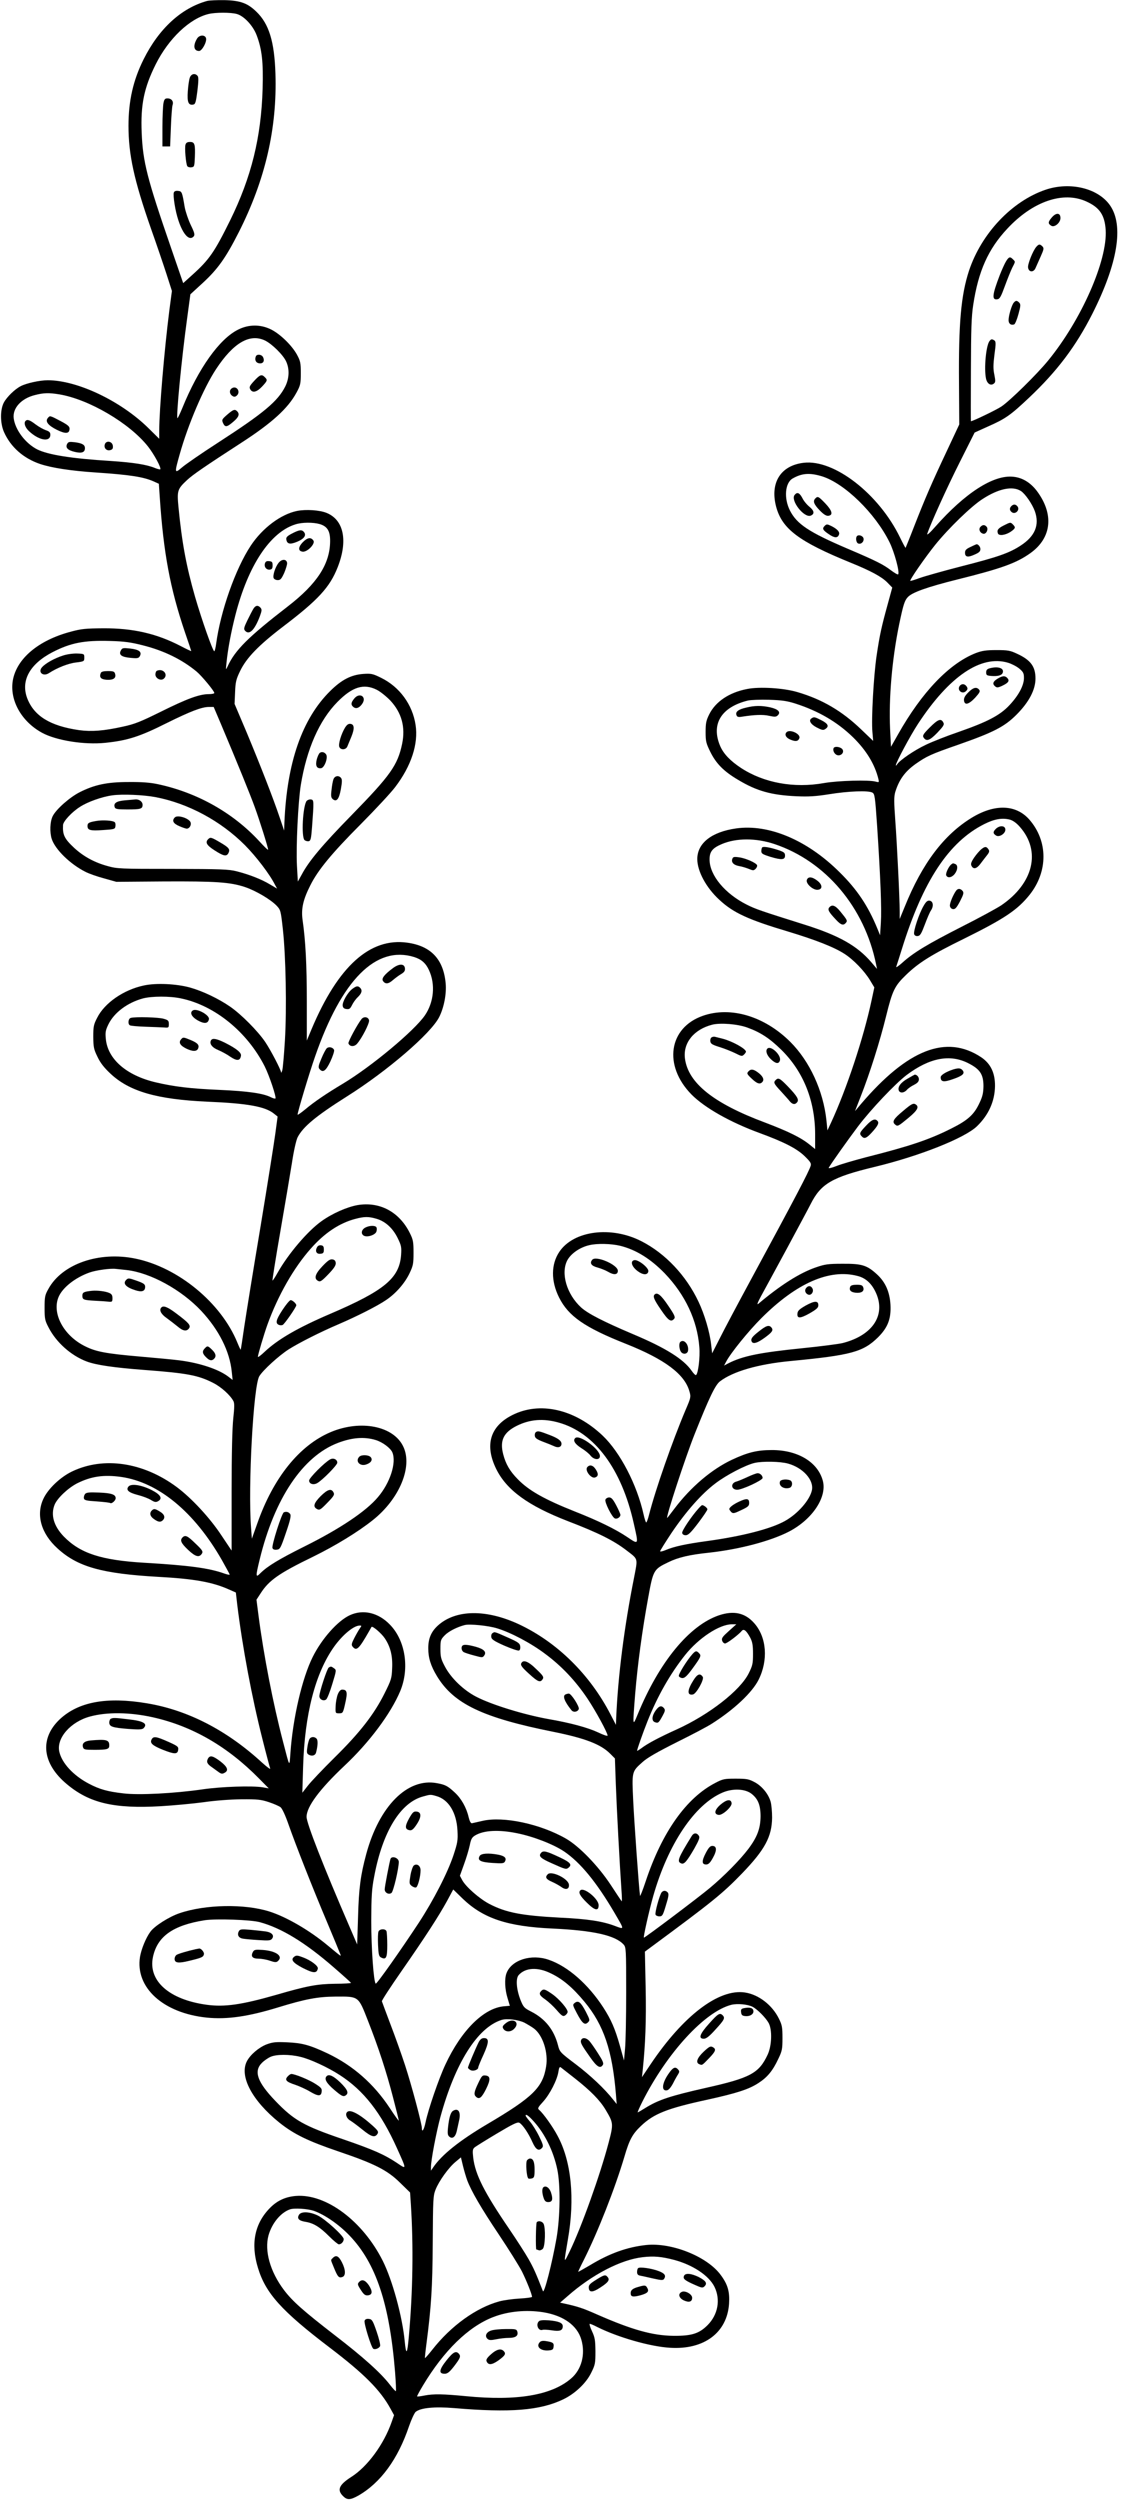 <?xml version="1.0" encoding="UTF-8"?><svg xmlns="http://www.w3.org/2000/svg" xmlns:xlink="http://www.w3.org/1999/xlink" height="1951.5" preserveAspectRatio="xMidYMid meet" version="1.0" viewBox="60.7 23.2 877.4 1951.5" width="877.4" zoomAndPan="magnify"><g id="change1_1"><path d="M2225 19761 c-201 -55 -377 -215 -497 -456 -81 -162 -118 -323 -118 -519 0 -225 43 -423 175 -801 43 -121 97 -280 121 -354 l43 -134 -20 -151 c-39 -307 -79 -776 -79 -937 l0 -66 -82 81 c-215 213 -556 376 -788 376 -63 0 -167 -23 -211 -46 -47 -24 -108 -84 -132 -128 -30 -57 -29 -162 1 -230 53 -119 153 -206 283 -250 91 -30 238 -53 434 -66 266 -18 370 -34 450 -69 l42 -19 7 -103 c29 -436 81 -715 197 -1057 27 -78 49 -144 49 -146 0 -2 -38 16 -84 40 -185 96 -369 139 -601 138 -139 -1 -173 -4 -257 -27 -252 -67 -421 -210 -451 -380 -26 -154 67 -321 229 -409 111 -60 329 -95 493 -78 174 18 268 48 481 155 184 91 272 125 328 125 l37 0 54 -127 c136 -322 231 -557 266 -653 39 -107 105 -317 105 -334 0 -6 -32 25 -70 67 -205 222 -485 379 -790 444 -60 13 -127 18 -230 17 -167 0 -265 -21 -380 -79 -79 -40 -183 -132 -211 -186 -22 -43 -25 -127 -8 -180 28 -83 144 -196 263 -256 27 -14 92 -37 145 -51 l96 -27 370 3 c404 2 518 -5 635 -44 85 -29 199 -96 247 -146 30 -32 32 -38 48 -183 23 -210 31 -617 16 -868 -7 -114 -16 -219 -21 -235 -5 -15 -9 -21 -9 -14 -2 22 -79 170 -123 236 -58 86 -188 217 -275 277 -90 62 -213 121 -313 149 -105 29 -264 37 -360 16 -157 -33 -307 -136 -365 -253 -27 -52 -30 -68 -30 -148 1 -81 4 -97 33 -156 22 -47 52 -85 100 -130 148 -140 363 -202 757 -220 315 -13 452 -38 520 -93 l29 -23 -18 -134 c-10 -74 -62 -402 -116 -729 -55 -327 -111 -676 -126 -775 -14 -99 -27 -181 -28 -182 -1 -2 -13 23 -26 55 -126 310 -461 587 -795 656 -284 59 -573 -41 -680 -236 -27 -48 -30 -61 -30 -148 0 -87 3 -100 32 -155 60 -116 175 -218 297 -264 75 -28 214 -48 451 -66 331 -25 418 -41 534 -100 63 -31 135 -96 160 -143 9 -17 8 -49 -1 -134 -8 -75 -13 -269 -13 -573 l0 -460 -79 118 c-90 137 -233 291 -348 377 -262 195 -571 241 -818 123 -92 -44 -189 -136 -225 -215 -58 -125 -17 -270 111 -386 157 -144 346 -197 789 -222 277 -15 420 -41 546 -97 l57 -25 11 -96 c40 -327 114 -723 196 -1046 29 -116 57 -220 61 -231 4 -11 -23 9 -62 44 -276 254 -581 411 -899 464 -315 53 -536 12 -682 -125 -159 -151 -137 -346 57 -507 176 -147 368 -192 732 -171 101 6 251 20 333 31 89 13 209 22 295 23 127 1 154 -2 215 -22 39 -13 80 -31 92 -40 13 -11 37 -62 63 -137 56 -159 185 -488 300 -760 51 -121 96 -231 101 -244 11 -28 18 -32 -96 62 -140 117 -322 223 -455 265 -192 61 -499 56 -701 -13 -81 -27 -198 -101 -229 -146 -35 -48 -70 -135 -80 -194 -39 -240 180 -440 521 -475 158 -16 324 8 558 80 212 65 308 83 446 84 184 1 178 6 254 -188 84 -214 144 -398 196 -599 25 -95 45 -176 45 -181 0 -5 -32 39 -71 99 -125 189 -287 331 -484 425 -140 66 -199 82 -315 87 -90 4 -113 2 -162 -16 -61 -24 -127 -80 -154 -132 -60 -117 41 -307 253 -478 115 -92 225 -145 463 -226 280 -95 381 -146 479 -243 l79 -77 6 -90 c21 -325 16 -682 -16 -1038 -12 -137 -21 -146 -32 -32 -18 191 -96 476 -171 626 -156 311 -443 526 -679 507 -81 -7 -144 -36 -199 -91 -122 -122 -155 -281 -96 -472 60 -197 184 -335 560 -621 268 -204 395 -331 475 -478 l27 -49 -18 -51 c-61 -176 -189 -351 -317 -432 -95 -61 -112 -101 -63 -149 32 -32 56 -31 119 4 174 100 309 284 396 542 18 52 41 101 51 111 37 32 147 43 302 30 436 -37 668 -19 850 68 92 44 180 127 219 208 31 62 33 74 33 167 -1 87 -4 108 -27 157 -15 32 -22 58 -17 58 5 0 32 -11 58 -25 160 -80 412 -153 568 -162 266 -17 446 118 461 344 6 94 -10 150 -65 224 -105 144 -383 255 -582 234 -148 -16 -286 -65 -439 -158 -51 -30 -92 -53 -92 -51 0 2 20 45 45 94 109 217 242 555 316 804 39 134 63 177 129 240 101 96 203 137 522 206 226 50 320 80 395 129 70 45 112 96 155 188 30 62 33 77 33 163 0 84 -3 102 -28 152 -52 106 -158 188 -265 204 -204 31 -482 -181 -737 -561 l-67 -100 6 55 c21 203 28 382 23 640 l-6 285 42 31 c489 361 563 421 717 580 177 184 232 285 234 434 0 47 -5 104 -12 127 -18 61 -70 123 -127 152 -43 23 -62 26 -145 26 -88 0 -100 -2 -159 -33 -227 -117 -416 -385 -543 -766 -24 -72 -44 -123 -45 -115 -8 52 -45 570 -53 737 -11 234 -12 231 72 306 37 34 114 78 267 155 119 59 243 124 276 146 173 110 313 242 363 341 77 153 64 332 -33 442 -71 81 -159 101 -276 62 -232 -79 -467 -365 -635 -775 -39 -95 -39 -94 -19 160 19 231 55 497 101 748 40 222 43 226 159 282 76 37 164 58 318 74 236 26 478 90 622 164 183 95 299 269 265 397 -39 146 -195 240 -397 240 -116 0 -189 -18 -313 -76 -159 -75 -321 -213 -448 -381 -30 -40 -56 -73 -57 -73 -13 0 142 473 215 656 112 281 160 382 197 410 102 78 299 135 553 159 472 45 565 71 681 185 76 76 103 144 97 255 -6 99 -39 175 -104 235 -79 73 -119 85 -269 84 -115 0 -139 -4 -209 -28 -126 -43 -277 -139 -450 -285 -13 -10 -5 10 21 59 23 41 113 208 201 370 87 162 172 320 187 350 80 159 167 210 499 290 349 84 702 224 799 317 91 88 139 195 141 313 1 104 -34 176 -108 226 -272 180 -574 62 -939 -366 l-46 -55 44 113 c71 180 151 433 199 629 49 199 66 235 155 321 99 96 198 158 455 284 315 156 416 224 511 343 144 182 143 419 -3 586 -104 118 -268 124 -447 16 -219 -133 -389 -357 -526 -697 l-39 -95 0 55 c0 109 -21 529 -34 708 -11 151 -11 191 -1 227 30 97 75 160 159 220 87 61 119 76 332 150 277 97 362 141 455 234 98 98 149 195 149 283 0 94 -38 145 -145 194 -53 25 -72 28 -160 28 -81 0 -112 -5 -160 -23 -208 -81 -422 -305 -608 -635 l-55 -97 -7 138 c-11 240 15 546 71 818 32 153 42 185 67 212 33 37 151 79 387 138 346 86 462 128 572 207 165 119 184 304 48 485 -50 65 -112 103 -184 110 -154 16 -375 -126 -609 -391 -41 -47 -66 -69 -62 -55 24 74 154 362 255 562 l115 229 106 48 c136 60 175 88 320 225 218 206 365 401 493 654 198 392 247 689 138 846 -93 134 -312 187 -504 122 -263 -90 -500 -341 -597 -632 -62 -190 -82 -408 -78 -880 l2 -320 -98 -209 c-117 -248 -168 -366 -254 -586 -35 -91 -66 -166 -67 -168 -2 -1 -21 35 -43 80 -165 341 -514 612 -752 584 -180 -21 -264 -155 -216 -341 46 -175 177 -274 585 -440 157 -64 240 -109 284 -154 l38 -39 -35 -128 c-50 -181 -63 -242 -87 -402 -24 -164 -42 -496 -33 -597 l6 -70 -94 90 c-149 143 -303 234 -497 291 -107 32 -297 44 -394 24 -140 -27 -246 -99 -295 -198 -24 -48 -28 -70 -28 -138 0 -73 4 -88 37 -155 45 -91 105 -152 217 -218 145 -87 258 -119 456 -128 95 -4 148 -1 255 16 148 24 304 30 336 13 19 -10 22 -28 38 -264 26 -397 36 -645 29 -751 l-6 -99 -22 54 c-72 175 -157 303 -294 438 -252 251 -553 378 -808 342 -191 -27 -303 -115 -303 -239 0 -95 69 -223 171 -317 110 -103 226 -156 541 -250 211 -64 355 -120 437 -173 70 -45 156 -134 200 -207 l33 -55 -22 -103 c-62 -290 -193 -687 -316 -953 l-28 -60 -8 80 c-25 230 -130 459 -282 611 -201 200 -464 279 -681 204 -269 -93 -312 -389 -90 -615 102 -103 301 -216 530 -300 191 -70 291 -121 353 -181 45 -44 53 -56 47 -76 -16 -49 -107 -224 -480 -913 -92 -170 -195 -364 -228 -430 l-61 -120 -8 70 c-11 98 -52 235 -98 332 -97 206 -260 378 -446 473 -236 121 -530 83 -641 -83 -65 -97 -66 -228 -2 -356 73 -146 199 -234 522 -362 304 -121 459 -237 496 -372 12 -42 11 -48 -30 -143 -104 -246 -235 -621 -285 -817 -9 -37 -20 -65 -23 -62 -4 2 -13 30 -20 62 -52 234 -183 485 -319 615 -219 208 -492 270 -708 160 -171 -87 -215 -233 -124 -419 81 -165 248 -287 560 -408 240 -92 359 -152 460 -230 90 -69 86 -57 57 -208 -78 -390 -126 -772 -140 -1097 l-2 -55 -42 81 c-161 312 -417 564 -715 704 -256 119 -493 116 -632 -9 -53 -48 -76 -101 -76 -178 0 -75 19 -137 68 -218 131 -216 356 -324 912 -435 242 -49 366 -96 439 -169 l38 -38 7 -199 c7 -192 30 -625 44 -826 4 -54 5 -94 2 -90 -4 4 -42 61 -85 127 -98 149 -247 303 -350 362 -200 115 -488 176 -650 139 -38 -9 -76 -17 -84 -19 -9 -1 -18 15 -26 48 -17 74 -57 145 -108 192 -56 52 -74 61 -140 73 -229 43 -450 -179 -551 -553 -44 -163 -58 -264 -64 -489 l-7 -217 -59 137 c-203 469 -336 809 -336 859 0 79 102 216 296 399 193 181 361 406 435 582 74 177 41 395 -80 519 -90 94 -209 122 -313 74 -94 -43 -219 -183 -290 -326 -82 -164 -155 -475 -174 -750 -8 -112 -4 -119 -58 90 -77 294 -151 675 -191 983 l-16 124 32 49 c65 102 143 157 411 287 173 85 350 193 465 285 208 165 312 416 239 572 -75 163 -333 214 -568 115 -245 -104 -448 -357 -573 -714 l-42 -118 -6 83 c-25 321 18 1109 64 1185 28 47 152 160 228 209 80 51 250 137 393 198 144 62 302 142 369 188 76 51 146 131 183 209 28 59 31 74 31 160 0 84 -3 102 -28 152 -82 167 -236 249 -409 220 -83 -15 -197 -65 -282 -126 -108 -77 -260 -256 -342 -402 -20 -36 -38 -63 -40 -61 -2 2 25 174 61 381 36 208 77 450 91 538 14 94 33 176 44 199 43 83 143 166 385 319 316 199 655 491 720 619 38 75 58 181 51 263 -17 188 -114 292 -298 318 -292 42 -542 -183 -749 -675 l-37 -89 0 304 c0 290 -10 478 -33 637 -12 87 3 158 61 272 59 118 166 248 393 476 115 116 236 246 269 290 125 164 182 337 159 485 -24 158 -124 296 -268 367 -67 33 -78 35 -140 31 -95 -7 -169 -45 -258 -133 -220 -217 -339 -560 -358 -1030 l-2 -60 -34 100 c-53 158 -156 420 -258 665 l-95 224 4 91 c3 79 8 101 39 165 50 104 145 202 339 350 271 206 362 305 423 461 81 206 48 368 -85 423 -54 23 -163 30 -233 16 -126 -26 -269 -133 -360 -270 -120 -181 -237 -513 -271 -768 -4 -29 -10 -55 -14 -57 -10 -6 -99 247 -151 427 -68 238 -102 420 -129 700 -12 126 -8 139 67 209 45 42 135 104 428 294 236 153 360 266 426 388 31 57 34 69 34 152 0 81 -3 95 -30 145 -40 73 -132 162 -203 197 -81 40 -173 40 -255 -1 -147 -72 -311 -303 -437 -613 -19 -46 -36 -81 -38 -79 -11 12 32 461 75 774 l26 193 97 89 c117 108 179 195 280 394 207 408 301 812 287 1240 -8 249 -50 388 -149 483 -68 66 -124 87 -248 90 -58 1 -118 -2 -135 -6z m230 -102 c56 -15 127 -91 155 -165 42 -110 53 -211 47 -419 -11 -379 -88 -690 -253 -1026 -123 -249 -163 -307 -295 -426 l-72 -65 -94 273 c-187 542 -221 673 -230 901 -9 218 18 350 109 533 101 202 266 359 414 394 55 13 172 13 219 0z m6633 -1464 c103 -47 142 -105 150 -221 15 -238 -189 -702 -449 -1020 -89 -109 -299 -315 -365 -359 -40 -27 -224 -115 -238 -115 -1 0 -1 179 0 398 1 320 4 419 18 510 40 264 117 436 266 595 199 214 437 295 618 212z m-6412 -1085 c55 -27 142 -113 165 -164 27 -59 24 -131 -7 -194 -58 -116 -168 -208 -525 -439 -130 -84 -256 -171 -282 -194 -58 -50 -59 -44 -17 104 65 232 187 517 283 663 136 207 264 281 383 224z m-1607 -420 c231 -38 550 -225 694 -408 47 -60 105 -167 95 -177 -2 -3 -21 2 -41 10 -65 27 -168 43 -347 55 -307 19 -486 48 -572 90 -92 47 -172 152 -184 243 -10 80 60 156 168 182 67 17 107 18 187 5z m5955 -640 c176 -55 414 -287 526 -513 39 -78 82 -238 68 -252 -3 -4 -27 10 -54 30 -62 47 -110 72 -340 170 -302 129 -397 192 -451 299 -48 95 -38 215 21 249 73 42 134 46 230 17z m1553 -115 c34 -23 87 -100 108 -157 38 -107 2 -195 -110 -268 -90 -59 -179 -90 -466 -163 -140 -36 -285 -77 -324 -91 -38 -14 -71 -24 -72 -22 -7 7 117 185 194 281 105 130 282 302 370 358 126 82 235 104 300 62z m-5473 -258 c59 -18 81 -55 80 -135 -2 -177 -102 -331 -330 -507 -308 -238 -412 -341 -470 -468 -15 -32 -15 -31 -9 28 11 107 35 237 70 374 99 385 271 645 468 706 52 17 139 17 191 2z m-1382 -946 c167 -42 308 -112 421 -206 41 -35 137 -151 137 -166 0 -5 -20 -9 -44 -9 -72 0 -170 -36 -371 -136 -162 -80 -206 -98 -300 -118 -148 -33 -244 -40 -341 -27 -227 33 -352 111 -405 250 -51 137 21 267 199 359 140 72 245 93 447 87 113 -3 162 -10 257 -34z m6754 -136 c27 -8 66 -28 87 -45 32 -27 37 -37 37 -74 0 -58 -41 -135 -112 -211 -74 -80 -172 -131 -398 -210 -91 -31 -205 -76 -255 -100 -90 -42 -206 -122 -225 -153 -5 -9 -10 -12 -10 -7 0 20 112 230 173 323 244 372 492 540 703 477z m-4928 -211 c28 -14 75 -52 106 -84 89 -96 119 -208 92 -338 -35 -167 -91 -246 -393 -555 -231 -236 -335 -360 -391 -466 l-30 -54 -7 124 c-8 147 9 495 30 629 46 281 144 505 286 649 116 118 205 146 307 95z m3269 -108 c180 -58 327 -144 449 -263 104 -102 170 -211 198 -326 6 -26 5 -27 -21 -20 -52 15 -294 8 -403 -11 -236 -42 -470 1 -649 118 -83 55 -134 108 -161 168 -75 172 5 306 215 358 22 5 96 8 165 6 100 -3 141 -9 207 -30z m-4995 -730 c254 -49 508 -185 698 -376 86 -87 192 -225 233 -307 l17 -31 -56 33 c-66 40 -161 77 -259 102 -62 16 -122 18 -500 19 -410 0 -434 1 -508 22 -103 28 -188 75 -260 141 -77 72 -92 102 -88 179 1 29 69 102 132 142 60 39 171 79 253 90 79 11 241 4 338 -14z m6670 -176 c23 -7 51 -27 76 -56 167 -189 107 -441 -146 -613 -35 -23 -174 -99 -309 -167 -263 -134 -375 -201 -462 -280 -30 -27 -52 -41 -48 -32 3 9 23 70 43 135 165 533 367 840 645 979 79 40 141 50 201 34z m-1840 -190 c400 -134 704 -494 794 -940 l7 -35 -45 53 c-110 128 -252 208 -518 292 -343 108 -385 122 -454 157 -169 85 -289 228 -290 350 -1 62 21 91 94 122 113 49 268 49 412 1z m-2812 -882 c57 -18 91 -48 116 -103 51 -111 38 -249 -32 -352 -83 -121 -419 -401 -641 -534 -127 -76 -223 -141 -292 -199 -34 -28 -61 -47 -61 -42 0 20 92 327 136 452 208 601 476 870 774 778z m-1820 -323 c264 -55 517 -262 653 -530 37 -74 93 -242 84 -251 -3 -3 -18 1 -34 9 -60 31 -178 48 -402 58 -231 10 -353 25 -499 59 -229 54 -375 182 -389 340 -5 51 -2 67 21 114 45 91 148 168 269 201 69 18 209 19 297 0z m4422 -228 c102 -37 173 -84 263 -172 173 -170 264 -397 265 -658 l0 -118 -42 34 c-69 56 -165 103 -349 173 -402 150 -599 308 -625 498 -17 123 69 229 213 266 65 16 200 5 275 -23z m1724 -278 c91 -46 118 -87 118 -179 -1 -54 -7 -81 -32 -133 -42 -90 -91 -134 -224 -200 -170 -85 -318 -135 -658 -221 -91 -24 -196 -54 -233 -69 -38 -15 -65 -21 -61 -14 21 37 150 218 228 322 103 136 291 334 380 402 180 135 339 165 482 92z m-4620 -1214 c69 -20 127 -73 165 -150 29 -59 31 -72 27 -132 -13 -182 -131 -279 -553 -460 -252 -108 -408 -198 -512 -296 -29 -28 -53 -45 -53 -40 0 17 49 181 75 253 82 226 204 441 337 591 107 122 223 200 348 233 71 19 105 19 166 1z m1903 -211 c124 -31 237 -102 347 -215 160 -167 254 -367 270 -575 7 -79 -9 -209 -26 -219 -4 -3 -20 13 -35 35 -63 90 -203 178 -458 285 -233 99 -351 160 -404 208 -112 103 -160 266 -108 367 28 53 98 102 172 119 62 15 172 12 242 -5z m-3854 -189 c186 -21 427 -153 583 -319 138 -148 222 -315 238 -474 l7 -65 -34 26 c-76 58 -224 107 -382 127 -45 6 -185 19 -312 30 -265 23 -341 38 -426 81 -166 83 -258 256 -205 383 31 74 130 152 243 192 51 18 162 33 203 28 14 -1 52 -6 85 -9z m5705 -46 c61 -15 106 -54 139 -120 89 -179 -15 -343 -254 -404 -33 -8 -174 -26 -312 -40 -337 -34 -469 -61 -582 -119 l-32 -17 16 30 c34 66 174 239 275 340 273 273 531 387 750 330z m-2331 -1145 c280 -79 490 -361 585 -786 39 -172 40 -168 -51 -107 -89 60 -225 127 -408 199 -239 95 -361 164 -447 253 -61 62 -93 117 -113 194 -28 108 3 171 108 223 102 50 206 58 326 24z m-1429 -136 c53 -16 116 -63 130 -97 33 -80 -18 -238 -113 -349 -92 -110 -298 -248 -576 -386 -198 -99 -285 -152 -340 -206 -39 -40 -40 -30 -7 105 116 478 337 807 612 911 111 42 205 49 294 22z m3219 -184 c116 -32 202 -128 186 -207 -16 -77 -110 -185 -211 -241 -108 -61 -335 -119 -604 -156 -169 -23 -262 -43 -327 -71 -24 -10 -43 -14 -43 -9 0 5 40 69 89 143 112 166 234 305 343 387 85 65 234 142 304 159 64 15 203 12 263 -5z m-5206 -104 c291 -42 571 -273 786 -649 33 -59 61 -110 61 -113 0 -4 -19 0 -42 8 -119 43 -280 64 -623 84 -338 20 -501 73 -630 205 -79 82 -104 170 -71 250 22 51 105 129 175 165 110 55 208 69 344 50z m2935 -1182 c108 -33 265 -116 376 -200 128 -95 236 -210 328 -347 65 -97 158 -268 158 -290 0 -6 -33 5 -72 24 -81 38 -216 75 -390 105 -193 35 -441 111 -563 174 -99 51 -197 145 -245 236 -30 57 -35 74 -35 137 0 68 2 74 34 107 30 31 97 65 156 80 39 10 187 -5 253 -26z m1808 -21 c-49 -44 -58 -56 -52 -75 4 -12 14 -22 23 -22 15 0 105 68 130 98 16 20 36 3 66 -52 17 -33 22 -58 22 -126 0 -76 -3 -92 -33 -152 -66 -134 -308 -323 -561 -438 -139 -63 -228 -110 -278 -148 -18 -13 -33 -22 -33 -20 0 12 46 142 81 230 78 197 178 372 294 518 106 133 267 239 365 240 l35 0 -59 -53z m-2880 21 c-9 -13 -28 -46 -43 -75 -22 -43 -24 -54 -14 -67 31 -38 49 -21 131 123 8 14 16 28 17 30 7 11 78 -50 104 -89 44 -66 62 -137 57 -235 -3 -77 -7 -90 -60 -196 -81 -162 -192 -305 -389 -499 -92 -91 -186 -190 -209 -220 l-43 -55 6 200 c12 413 95 733 242 940 66 92 152 164 199 165 17 0 17 -1 2 -22z m-1616 -694 c308 -69 582 -227 830 -479 l75 -76 -45 8 c-80 14 -328 6 -475 -16 -215 -31 -494 -46 -615 -31 -122 14 -185 31 -270 76 -120 63 -210 160 -230 249 -24 106 88 234 240 275 133 36 309 34 490 -6z m4672 -596 c52 -40 72 -89 72 -178 -1 -94 -26 -161 -95 -253 -65 -86 -189 -212 -303 -307 -90 -75 -509 -391 -513 -386 -5 5 41 211 73 324 116 407 324 717 543 809 78 33 173 29 223 -9z m-2459 -19 c95 -26 158 -128 165 -269 4 -78 1 -95 -32 -195 -46 -137 -155 -349 -270 -525 -138 -210 -328 -480 -336 -475 -16 10 -35 274 -35 490 1 193 4 249 23 346 65 349 205 578 382 625 57 16 58 16 103 3z m630 -290 c129 -26 283 -86 367 -142 127 -86 252 -238 393 -478 80 -137 80 -132 5 -104 -97 37 -214 55 -428 65 -302 16 -423 39 -555 108 -77 41 -181 132 -210 185 l-18 34 32 89 c18 49 38 116 45 149 10 50 17 62 44 78 67 39 183 45 325 16z m-423 -512 c160 -153 347 -216 700 -232 319 -15 490 -53 555 -125 19 -21 20 -36 20 -374 0 -193 -4 -391 -9 -441 l-8 -90 -32 115 c-38 134 -68 203 -129 298 -118 182 -277 322 -426 373 -137 48 -291 -1 -330 -104 -17 -43 -13 -128 8 -195 l18 -60 -48 -4 c-157 -15 -331 -188 -455 -454 -51 -108 -135 -353 -155 -451 -12 -59 -29 -85 -29 -45 0 34 -81 337 -131 490 -28 86 -80 231 -115 322 -34 91 -64 170 -66 177 -2 6 67 112 152 234 187 269 290 428 356 548 27 50 49 91 49 91 0 0 34 -33 75 -73z m-1586 -182 c168 -45 354 -158 576 -351 74 -64 136 -120 137 -123 2 -3 -54 -7 -125 -7 -140 -2 -216 -16 -457 -86 -272 -78 -405 -97 -544 -78 -294 40 -459 187 -420 373 34 161 157 248 405 287 87 13 357 4 428 -15z m2271 -399 c93 -44 172 -111 265 -223 150 -181 217 -380 245 -723 l6 -75 -28 35 c-65 83 -176 188 -292 276 -122 92 -125 96 -138 147 -31 121 -100 208 -210 264 -53 27 -60 34 -82 88 -33 84 -40 169 -15 197 52 58 147 64 249 14z m1577 -262 c38 -20 102 -85 125 -126 29 -53 25 -178 -8 -248 -68 -145 -135 -181 -484 -259 -278 -63 -369 -93 -473 -158 -29 -18 -55 -33 -57 -33 -3 0 13 37 36 83 193 383 489 705 696 757 47 11 127 4 165 -16z m-1781 -124 c24 -13 58 -33 75 -46 69 -53 112 -188 94 -296 -26 -164 -104 -240 -460 -450 -218 -129 -355 -239 -422 -338 l-17 -25 0 26 c-1 50 41 271 74 394 115 420 288 695 475 756 41 14 133 3 181 -21z m-1751 -266 c76 -17 218 -83 310 -143 186 -120 321 -293 446 -571 77 -171 77 -167 -1 -114 -98 65 -186 104 -419 184 -308 105 -384 148 -529 299 -142 148 -172 233 -104 299 17 17 48 38 67 46 45 20 148 20 230 0z m2145 -169 c122 -96 195 -170 239 -244 62 -104 63 -109 23 -261 -66 -250 -212 -658 -303 -845 -48 -98 -47 -102 -14 93 56 321 27 611 -81 810 -38 72 -112 175 -143 201 -14 12 -11 19 31 65 53 59 109 169 119 233 4 30 10 41 18 35 6 -5 56 -44 111 -87z m-320 -337 c86 -96 152 -230 182 -372 26 -122 23 -373 -6 -539 -34 -193 -96 -436 -106 -412 -55 141 -73 181 -112 250 -25 44 -93 150 -151 235 -195 286 -265 424 -281 556 -6 54 -5 67 10 80 9 8 88 57 175 109 124 74 161 92 175 84 25 -13 73 -84 103 -153 26 -58 50 -72 76 -41 10 12 5 28 -25 89 -20 41 -52 92 -71 114 -19 22 -34 43 -34 46 0 17 23 1 65 -46z m-521 -458 c32 -84 106 -213 246 -422 77 -115 159 -246 182 -291 36 -73 78 -178 78 -197 0 -4 -44 -10 -97 -13 -54 -3 -125 -13 -158 -22 -180 -49 -377 -190 -524 -378 -29 -37 -55 -66 -57 -65 -1 2 4 53 12 113 37 285 47 436 49 790 2 336 3 364 22 412 27 68 101 171 155 216 l43 36 16 -67 c9 -37 24 -87 33 -112z m-1198 -238 c85 -30 196 -106 280 -194 206 -215 312 -533 355 -1066 6 -79 9 -145 6 -148 -2 -2 -23 20 -46 50 -71 92 -207 215 -431 387 -248 192 -330 265 -396 352 -108 143 -154 306 -121 427 27 95 94 177 167 203 33 12 138 5 186 -11z m2812 -383 c147 -39 272 -122 316 -210 49 -100 28 -218 -54 -300 -66 -66 -125 -84 -265 -83 -164 2 -322 46 -598 167 -108 48 -149 62 -260 86 l-28 6 60 52 c190 167 415 284 586 303 86 10 148 4 243 -21z m-1020 -409 c158 -26 265 -103 297 -214 33 -114 2 -233 -80 -303 -152 -131 -423 -177 -820 -138 -177 17 -253 19 -325 5 -29 -6 -55 -9 -57 -7 -2 2 19 41 46 86 164 273 354 458 547 533 118 46 259 59 392 38z" transform="matrix(.1 0 0 -.1 0 2000)"/><path d="M2146 19468 c-34 -55 -27 -98 15 -98 23 0 63 73 54 101 -9 27 -51 25 -69 -3z" transform="matrix(.1 0 0 -.1 0 2000)"/><path d="M2089 19163 c-6 -15 -13 -64 -16 -108 -6 -86 5 -111 44 -103 15 3 20 21 31 107 9 78 10 107 1 117 -19 23 -49 16 -60 -13z" transform="matrix(.1 0 0 -.1 0 2000)"/><path d="M1883 18963 c-4 -21 -8 -105 -8 -188 l0 -150 30 0 30 0 6 150 c3 83 9 160 13 173 10 29 -8 52 -40 52 -19 0 -25 -7 -31 -37z" transform="matrix(.1 0 0 -.1 0 2000)"/><path d="M2055 18639 c-8 -24 3 -150 14 -168 5 -7 19 -11 32 -9 23 3 24 8 27 78 4 103 -1 120 -38 120 -20 0 -31 -6 -35 -21z" transform="matrix(.1 0 0 -.1 0 2000)"/><path d="M1964 18265 c-4 -9 -1 -50 6 -92 29 -182 103 -305 150 -249 9 12 5 29 -24 88 -19 40 -40 102 -47 138 -20 120 -22 125 -52 128 -18 2 -29 -2 -33 -13z" transform="matrix(.1 0 0 -.1 0 2000)"/><path d="M8816 18069 c-29 -34 -29 -47 -3 -63 25 -16 72 23 72 60 0 43 -35 44 -69 3z" transform="matrix(.1 0 0 -.1 0 2000)"/><path d="M8697 17842 c-26 -29 -68 -133 -65 -161 4 -39 44 -42 59 -4 7 15 25 56 40 90 25 56 26 64 13 78 -20 19 -27 19 -47 -3z" transform="matrix(.1 0 0 -.1 0 2000)"/><path d="M8460 17728 c-11 -18 -33 -67 -49 -108 -59 -154 -63 -195 -19 -188 19 2 29 21 59 103 20 55 46 119 57 142 26 50 26 48 6 67 -22 23 -32 20 -54 -16z" transform="matrix(.1 0 0 -.1 0 2000)"/><path d="M8520 17405 c-16 -19 -40 -101 -40 -136 0 -28 19 -42 44 -33 7 3 22 39 33 80 18 65 18 77 6 90 -18 18 -27 18 -43 -1z" transform="matrix(.1 0 0 -.1 0 2000)"/><path d="M8332 17107 c-28 -33 -45 -217 -28 -295 9 -39 36 -57 60 -39 14 11 15 19 5 70 -10 46 -9 80 1 159 12 85 11 101 -1 109 -19 12 -25 11 -37 -4z" transform="matrix(.1 0 0 -.1 0 2000)"/><path d="M2604 16986 c-11 -28 1 -51 27 -54 31 -4 44 19 29 49 -12 22 -48 25 -56 5z" transform="matrix(.1 0 0 -.1 0 2000)"/><path d="M2591 16795 c-35 -38 -40 -48 -31 -65 17 -31 50 -24 92 20 43 46 45 52 22 74 -24 25 -38 20 -83 -29z" transform="matrix(.1 0 0 -.1 0 2000)"/><path d="M2415 16736 c-20 -15 -17 -44 7 -59 12 -8 21 -7 32 2 36 30 -1 85 -39 57z" transform="matrix(.1 0 0 -.1 0 2000)"/><path d="M2380 16531 c-41 -36 -43 -40 -32 -65 16 -35 30 -33 80 10 43 36 52 60 30 82 -18 18 -29 15 -78 -27z" transform="matrix(.1 0 0 -.1 0 2000)"/><path d="M980 16505 c-22 -27 3 -58 71 -92 69 -34 99 -31 99 10 0 17 -16 30 -73 60 -82 43 -80 42 -97 22z" transform="matrix(.1 0 0 -.1 0 2000)"/><path d="M807 16483 c-16 -15 -5 -51 26 -80 77 -73 167 -89 167 -28 0 18 -8 26 -35 35 -20 7 -56 27 -81 46 -43 33 -64 41 -77 27z" transform="matrix(.1 0 0 -.1 0 2000)"/><path d="M1131 16303 c-15 -30 5 -50 63 -63 53 -12 76 -2 76 30 0 26 -20 38 -77 46 -45 5 -52 4 -62 -13z" transform="matrix(.1 0 0 -.1 0 2000)"/><path d="M1425 16299 c-9 -29 15 -53 44 -44 17 5 21 13 19 33 -4 36 -53 45 -63 11z" transform="matrix(.1 0 0 -.1 0 2000)"/><path d="M6810 15905 c-35 -42 73 -181 125 -162 32 13 29 38 -9 69 -20 16 -46 47 -56 69 -22 41 -40 49 -60 24z" transform="matrix(.1 0 0 -.1 0 2000)"/><path d="M6972 15878 c-21 -21 -13 -45 33 -93 32 -33 52 -45 68 -43 39 5 31 39 -23 96 -53 55 -59 59 -78 40z" transform="matrix(.1 0 0 -.1 0 2000)"/><path d="M7045 15664 c-22 -22 -16 -34 34 -67 42 -29 67 -30 77 -2 8 20 -11 42 -57 66 -35 17 -39 17 -54 3z" transform="matrix(.1 0 0 -.1 0 2000)"/><path d="M7297 15584 c-13 -13 -7 -52 9 -58 22 -9 46 13 42 38 -3 21 -37 34 -51 20z" transform="matrix(.1 0 0 -.1 0 2000)"/><path d="M8502 15818 c-16 -16 -15 -33 2 -47 28 -23 68 17 45 45 -14 17 -31 18 -47 2z" transform="matrix(.1 0 0 -.1 0 2000)"/><path d="M8443 15667 c-46 -23 -56 -38 -46 -63 8 -21 62 -13 103 16 34 24 36 32 14 54 -19 19 -19 19 -71 -7z" transform="matrix(.1 0 0 -.1 0 2000)"/><path d="M8259 15654 c-15 -18 -2 -47 24 -52 22 -5 42 35 26 54 -15 18 -33 18 -50 -2z" transform="matrix(.1 0 0 -.1 0 2000)"/><path d="M8183 15499 c-34 -16 -43 -25 -43 -45 0 -34 21 -39 74 -15 37 16 46 25 46 44 0 19 -21 42 -33 36 -1 0 -21 -9 -44 -20z" transform="matrix(.1 0 0 -.1 0 2000)"/><path d="M2887 15604 c-37 -19 -48 -30 -45 -46 5 -37 29 -42 86 -18 54 23 72 50 52 75 -17 21 -37 18 -93 -11z" transform="matrix(.1 0 0 -.1 0 2000)"/><path d="M2971 15536 c-38 -39 -38 -70 -1 -74 36 -4 99 61 84 86 -19 29 -47 25 -83 -12z" transform="matrix(.1 0 0 -.1 0 2000)"/><path d="M2781 15374 c-25 -32 -46 -97 -38 -118 4 -9 18 -16 32 -16 21 0 29 9 51 57 13 32 24 66 22 78 -5 31 -42 31 -67 -1z" transform="matrix(.1 0 0 -.1 0 2000)"/><path d="M2675 15370 c-8 -27 12 -52 39 -48 16 2 21 10 21 33 0 25 -4 31 -27 33 -19 2 -28 -2 -33 -18z" transform="matrix(.1 0 0 -.1 0 2000)"/><path d="M2586 15018 c-8 -13 -29 -53 -47 -90 -27 -56 -31 -69 -20 -82 33 -39 76 3 118 116 14 39 15 49 4 62 -19 22 -38 20 -55 -6z" transform="matrix(.1 0 0 -.1 0 2000)"/><path d="M1550 14690 c-18 -33 6 -51 78 -57 53 -5 61 -3 71 14 17 33 -6 51 -76 59 -56 6 -62 5 -73 -16z" transform="matrix(.1 0 0 -.1 0 2000)"/><path d="M1098 14651 c-65 -21 -134 -59 -162 -90 -36 -39 7 -77 53 -47 63 41 150 76 211 83 64 8 65 9 65 38 0 29 -1 30 -55 32 -32 1 -79 -5 -112 -16z" transform="matrix(.1 0 0 -.1 0 2000)"/><path d="M1833 14533 c-7 -2 -13 -16 -13 -29 0 -31 42 -53 65 -34 38 32 -4 83 -52 63z" transform="matrix(.1 0 0 -.1 0 2000)"/><path d="M1394 14516 c-14 -35 0 -51 47 -54 52 -3 75 14 64 48 -5 17 -15 20 -56 20 -34 0 -51 -5 -55 -14z" transform="matrix(.1 0 0 -.1 0 2000)"/><path d="M8330 14551 c-18 -5 -25 -14 -25 -31 0 -22 5 -25 39 -28 51 -4 82 4 90 24 14 37 -36 54 -104 35z" transform="matrix(.1 0 0 -.1 0 2000)"/><path d="M8393 14470 c-36 -22 -41 -41 -17 -60 13 -11 23 -10 60 8 45 22 54 38 32 60 -17 17 -38 15 -75 -8z" transform="matrix(.1 0 0 -.1 0 2000)"/><path d="M8100 14416 c-27 -33 18 -72 48 -42 13 13 14 20 6 34 -15 23 -38 26 -54 8z" transform="matrix(.1 0 0 -.1 0 2000)"/><path d="M8165 14363 c-26 -26 -35 -44 -33 -63 5 -39 37 -31 87 22 36 40 41 50 31 63 -20 24 -47 17 -85 -22z" transform="matrix(.1 0 0 -.1 0 2000)"/><path d="M7865 14090 c-50 -50 -58 -63 -49 -78 22 -34 48 -25 108 37 49 52 56 63 46 81 -18 33 -42 23 -105 -40z" transform="matrix(.1 0 0 -.1 0 2000)"/><path d="M3371 14314 c-25 -31 -26 -47 -6 -64 20 -17 45 -9 67 21 43 57 -18 98 -61 43z" transform="matrix(.1 0 0 -.1 0 2000)"/><path d="M3300 14088 c-29 -48 -52 -124 -45 -148 9 -28 53 -27 64 3 5 12 19 46 31 75 26 64 23 96 -7 100 -16 2 -28 -6 -43 -30z" transform="matrix(.1 0 0 -.1 0 2000)"/><path d="M3104 13892 c-7 -4 -17 -26 -24 -50 -13 -50 -1 -75 34 -70 26 4 55 82 39 107 -12 18 -33 24 -49 13z" transform="matrix(.1 0 0 -.1 0 2000)"/><path d="M3210 13686 c-5 -13 -12 -51 -15 -83 -6 -48 -4 -61 10 -73 29 -24 49 0 63 79 10 56 10 76 1 87 -18 22 -48 17 -59 -10z" transform="matrix(.1 0 0 -.1 0 2000)"/><path d="M3001 13517 c-30 -37 -44 -284 -16 -307 8 -6 22 -10 32 -8 15 3 19 19 26 113 15 203 15 210 -9 213 -11 2 -26 -4 -33 -11z" transform="matrix(.1 0 0 -.1 0 2000)"/><path d="M6432 14245 c-62 -14 -86 -33 -76 -59 5 -14 14 -17 43 -12 97 15 162 18 211 7 46 -10 56 -9 69 4 25 25 2 48 -60 62 -70 15 -122 14 -187 -2z" transform="matrix(.1 0 0 -.1 0 2000)"/><path d="M6942 14161 c-25 -15 -8 -46 40 -71 38 -20 51 -23 65 -14 34 21 26 42 -26 69 -55 28 -60 29 -79 16z" transform="matrix(.1 0 0 -.1 0 2000)"/><path d="M6747 14053 c-18 -18 -5 -44 30 -58 41 -17 60 -14 70 11 12 33 -74 73 -100 47z" transform="matrix(.1 0 0 -.1 0 2000)"/><path d="M7115 13930 c-10 -17 4 -48 27 -56 29 -9 57 20 42 44 -13 20 -59 28 -69 12z" transform="matrix(.1 0 0 -.1 0 2000)"/><path d="M1581 13521 c-67 -6 -90 -23 -78 -55 5 -13 22 -16 96 -16 106 0 121 4 121 36 0 25 -27 45 -57 42 -10 -1 -47 -4 -82 -7z" transform="matrix(.1 0 0 -.1 0 2000)"/><path d="M1972 13388 c-25 -25 -13 -48 34 -68 25 -11 51 -20 59 -20 20 0 37 27 30 48 -9 32 -101 62 -123 40z" transform="matrix(.1 0 0 -.1 0 2000)"/><path d="M1358 13360 c-58 -10 -68 -16 -68 -39 0 -33 21 -39 120 -32 90 6 95 7 98 30 2 13 0 27 -5 31 -13 14 -95 19 -145 10z" transform="matrix(.1 0 0 -.1 0 2000)"/><path d="M2232 13218 c-25 -25 -12 -48 51 -88 70 -45 92 -49 107 -21 15 30 5 43 -65 84 -70 41 -76 42 -93 25z" transform="matrix(.1 0 0 -.1 0 2000)"/><path d="M8382 13300 c-25 -24 -25 -38 1 -54 24 -15 72 15 72 46 0 32 -42 36 -73 8z" transform="matrix(.1 0 0 -.1 0 2000)"/><path d="M8268 13140 c-14 -11 -40 -41 -57 -66 -24 -36 -28 -51 -20 -65 15 -29 41 -22 71 19 15 20 38 50 50 65 17 21 20 32 12 44 -16 25 -28 26 -56 3z" transform="matrix(.1 0 0 -.1 0 2000)"/><path d="M8034 13022 c-20 -14 -47 -70 -41 -86 10 -24 43 -19 66 10 25 32 27 69 5 78 -19 7 -17 7 -30 -2z" transform="matrix(.1 0 0 -.1 0 2000)"/><path d="M8072 12818 c-23 -30 -53 -101 -50 -121 2 -13 11 -23 24 -25 17 -2 28 10 55 61 28 55 31 67 20 81 -16 19 -35 21 -49 4z" transform="matrix(.1 0 0 -.1 0 2000)"/><path d="M7817 12698 c-36 -61 -82 -200 -74 -222 4 -11 15 -16 29 -14 18 2 28 20 54 89 18 48 39 98 49 112 22 34 16 71 -12 75 -16 2 -27 -7 -46 -40z" transform="matrix(.1 0 0 -.1 0 2000)"/><path d="M6557 13154 c-4 -4 -7 -17 -7 -30 0 -19 11 -25 71 -44 88 -26 114 -24 114 10 0 21 -8 28 -50 42 -67 22 -119 31 -128 22z" transform="matrix(.1 0 0 -.1 0 2000)"/><path d="M6324 13065 c-11 -27 9 -49 52 -57 21 -3 56 -14 76 -22 34 -14 38 -14 53 0 9 9 14 21 12 28 -5 18 -88 55 -139 62 -40 6 -49 4 -54 -11z" transform="matrix(.1 0 0 -.1 0 2000)"/><path d="M6905 12899 c-9 -28 49 -80 85 -76 40 3 38 40 -3 71 -41 32 -73 34 -82 5z" transform="matrix(.1 0 0 -.1 0 2000)"/><path d="M7080 12685 c-14 -17 -4 -36 54 -97 38 -41 57 -46 76 -23 14 16 10 23 -43 88 -40 49 -65 58 -87 32z" transform="matrix(.1 0 0 -.1 0 2000)"/><path d="M3675 12212 c-66 -49 -91 -80 -79 -100 18 -27 42 -26 78 6 19 16 48 38 66 48 23 14 30 25 28 44 -4 37 -44 38 -93 2z" transform="matrix(.1 0 0 -.1 0 2000)"/><path d="M3357 12049 c-36 -27 -79 -102 -75 -131 2 -16 11 -24 30 -26 22 -3 29 3 43 31 9 19 29 47 45 62 32 31 37 54 18 73 -17 17 -29 15 -61 -9z" transform="matrix(.1 0 0 -.1 0 2000)"/><path d="M3430 11815 c-31 -38 -108 -180 -103 -191 10 -27 46 -28 68 -2 38 44 96 158 93 181 -4 27 -39 34 -58 12z" transform="matrix(.1 0 0 -.1 0 2000)"/><path d="M3157 11585 c-7 -7 -26 -42 -41 -79 -23 -54 -26 -69 -16 -81 27 -33 50 -18 86 58 19 41 32 81 29 89 -8 22 -42 29 -58 13z" transform="matrix(.1 0 0 -.1 0 2000)"/><path d="M2112 11881 c-27 -17 -8 -52 41 -79 50 -27 78 -24 85 11 6 32 -96 88 -126 68z" transform="matrix(.1 0 0 -.1 0 2000)"/><path d="M1628 11823 c-20 -5 -25 -48 -7 -58 6 -4 61 -9 122 -11 62 -2 128 -5 147 -6 33 -3 35 -1 35 27 0 26 -5 31 -40 41 -38 12 -221 17 -257 7z" transform="matrix(.1 0 0 -.1 0 2000)"/><path d="M2020 11655 c-21 -25 -6 -49 44 -73 49 -23 80 -22 90 3 10 26 -4 42 -56 64 -60 25 -62 25 -78 6z" transform="matrix(.1 0 0 -.1 0 2000)"/><path d="M2255 11649 c-16 -26 6 -57 55 -77 27 -11 71 -35 96 -53 51 -34 76 -32 82 9 4 24 -36 56 -125 101 -65 32 -97 38 -108 20z" transform="matrix(.1 0 0 -.1 0 2000)"/><path d="M6162 11671 c-8 -4 -12 -19 -10 -31 2 -19 15 -27 73 -45 39 -12 93 -34 122 -48 47 -24 53 -25 67 -11 9 8 16 19 16 23 0 23 -105 81 -180 101 -25 6 -52 13 -60 15 -8 3 -21 1 -28 -4z" transform="matrix(.1 0 0 -.1 0 2000)"/><path d="M6597 11583 c-16 -16 -5 -51 26 -81 38 -37 63 -41 72 -12 13 41 -71 121 -98 93z" transform="matrix(.1 0 0 -.1 0 2000)"/><path d="M6452 11408 c-18 -18 -16 -23 26 -62 40 -38 63 -44 81 -22 16 19 1 47 -38 75 -33 24 -52 26 -69 9z" transform="matrix(.1 0 0 -.1 0 2000)"/><path d="M6662 11338 c-19 -19 -15 -28 41 -88 28 -31 60 -66 69 -78 21 -25 41 -28 57 -8 17 20 2 47 -72 124 -62 64 -74 71 -95 50z" transform="matrix(.1 0 0 -.1 0 2000)"/><path d="M8049 11421 c-56 -18 -99 -44 -99 -61 0 -37 23 -41 96 -15 76 26 95 44 75 69 -14 17 -31 19 -72 7z" transform="matrix(.1 0 0 -.1 0 2000)"/><path d="M7692 11349 c-54 -30 -79 -65 -69 -93 9 -22 41 -20 63 5 10 12 36 30 57 40 27 14 37 26 37 43 0 19 -17 37 -33 36 -1 0 -26 -14 -55 -31z" transform="matrix(.1 0 0 -.1 0 2000)"/><path d="M7657 11097 c-76 -63 -89 -85 -62 -107 19 -16 23 -14 105 54 72 60 85 87 51 106 -16 8 -32 0 -94 -53z" transform="matrix(.1 0 0 -.1 0 2000)"/><path d="M7366 10980 c-51 -54 -53 -61 -30 -84 18 -19 37 -11 75 31 46 50 60 75 47 90 -19 24 -45 14 -92 -37z" transform="matrix(.1 0 0 -.1 0 2000)"/><path d="M3460 10187 c-30 -15 -38 -46 -16 -62 25 -19 95 3 102 32 3 12 3 27 -1 32 -9 15 -54 14 -85 -2z" transform="matrix(.1 0 0 -.1 0 2000)"/><path d="M3081 10031 c-16 -30 -3 -53 28 -49 22 2 26 8 26 33 0 23 -5 31 -22 33 -14 2 -26 -4 -32 -17z" transform="matrix(.1 0 0 -.1 0 2000)"/><path d="M3124 9885 c-58 -61 -68 -97 -34 -115 17 -9 28 -2 80 52 45 47 59 69 58 88 -2 18 -10 26 -27 28 -18 3 -36 -10 -77 -53z" transform="matrix(.1 0 0 -.1 0 2000)"/><path d="M2811 9542 c-51 -78 -56 -104 -25 -116 8 -3 20 -3 27 0 14 5 107 140 107 154 0 13 -30 40 -44 40 -8 0 -37 -35 -65 -78z" transform="matrix(.1 0 0 -.1 0 2000)"/><path d="M5230 9935 c-22 -26 -7 -48 40 -60 25 -7 64 -22 86 -35 44 -26 74 -22 74 9 0 47 -171 121 -200 86z" transform="matrix(.1 0 0 -.1 0 2000)"/><path d="M5558 9932 c-32 -7 -21 -48 22 -82 44 -35 82 -37 88 -6 6 27 -80 95 -110 88z" transform="matrix(.1 0 0 -.1 0 2000)"/><path d="M5717 9664 c-15 -15 -5 -40 50 -120 57 -84 78 -99 103 -69 10 12 2 30 -47 102 -55 82 -85 107 -106 87z" transform="matrix(.1 0 0 -.1 0 2000)"/><path d="M5917 9293 c-12 -11 -8 -58 6 -77 17 -23 51 -17 55 10 7 49 -34 94 -61 67z" transform="matrix(.1 0 0 -.1 0 2000)"/><path d="M1592 9778 c-28 -28 -3 -57 69 -80 53 -18 79 -9 79 26 0 19 -10 27 -59 45 -68 24 -73 25 -89 9z" transform="matrix(.1 0 0 -.1 0 2000)"/><path d="M1325 9693 c-64 -7 -75 -12 -75 -39 0 -31 10 -34 102 -39 40 -2 87 -5 103 -7 27 -3 30 0 30 27 0 22 -6 33 -25 41 -29 13 -92 21 -135 17z" transform="matrix(.1 0 0 -.1 0 2000)"/><path d="M1867 9563 c-20 -19 -4 -52 41 -83 26 -19 65 -49 87 -67 42 -36 71 -39 89 -11 13 22 -5 42 -101 114 -66 50 -100 64 -116 47z" transform="matrix(.1 0 0 -.1 0 2000)"/><path d="M2206 9244 c-22 -22 -20 -41 9 -69 27 -28 45 -31 63 -13 19 19 14 42 -16 71 -33 32 -36 32 -56 11z" transform="matrix(.1 0 0 -.1 0 2000)"/><path d="M7244 9725 c-11 -27 4 -43 41 -47 46 -5 70 11 61 40 -6 18 -15 22 -52 22 -30 0 -46 -5 -50 -15z" transform="matrix(.1 0 0 -.1 0 2000)"/><path d="M6900 9715 c-15 -18 -7 -43 16 -52 24 -9 46 24 33 48 -12 23 -32 24 -49 4z" transform="matrix(.1 0 0 -.1 0 2000)"/><path d="M6895 9577 c-47 -27 -61 -40 -63 -60 -5 -42 20 -42 95 0 55 32 68 44 68 63 0 37 -30 36 -100 -3z" transform="matrix(.1 0 0 -.1 0 2000)"/><path d="M6527 9373 c-43 -34 -57 -51 -55 -67 5 -33 40 -26 102 19 61 44 72 60 55 81 -19 23 -41 16 -102 -33z" transform="matrix(.1 0 0 -.1 0 2000)"/><path d="M4792 8591 c-8 -4 -12 -18 -10 -31 2 -17 17 -27 63 -45 33 -12 72 -28 87 -35 33 -16 58 -7 58 19 0 24 -30 45 -97 70 -75 29 -87 31 -101 22z" transform="matrix(.1 0 0 -.1 0 2000)"/><path d="M5097 8543 c-19 -18 -3 -45 46 -77 30 -18 63 -45 74 -60 28 -34 73 -36 73 -3 0 54 -162 172 -193 140z" transform="matrix(.1 0 0 -.1 0 2000)"/><path d="M5191 8316 c-21 -25 31 -92 62 -80 25 9 27 28 5 62 -21 34 -48 41 -67 18z" transform="matrix(.1 0 0 -.1 0 2000)"/><path d="M5333 8063 c-8 -20 52 -139 74 -147 17 -7 43 10 43 28 0 6 -14 39 -32 73 -26 49 -38 63 -56 63 -12 0 -26 -8 -29 -17z" transform="matrix(.1 0 0 -.1 0 2000)"/><path d="M3412 8398 c-33 -33 1 -76 50 -62 40 12 57 37 39 58 -16 19 -72 21 -89 4z" transform="matrix(.1 0 0 -.1 0 2000)"/><path d="M3184 8377 c-45 -25 -164 -145 -164 -165 0 -26 32 -37 62 -21 39 21 158 141 158 160 0 26 -31 40 -56 26z" transform="matrix(.1 0 0 -.1 0 2000)"/><path d="M3110 8090 c-54 -55 -62 -83 -28 -101 19 -10 27 -6 80 49 52 53 58 64 48 82 -17 32 -45 24 -100 -30z" transform="matrix(.1 0 0 -.1 0 2000)"/><path d="M2823 7964 c-17 -7 -97 -259 -89 -279 4 -11 15 -15 33 -13 26 3 31 11 72 132 33 95 41 133 34 145 -11 17 -30 23 -50 15z" transform="matrix(.1 0 0 -.1 0 2000)"/><path d="M6443 8240 c-34 -16 -73 -32 -87 -36 -48 -12 -43 -64 6 -64 39 0 198 74 198 92 0 19 -21 38 -39 37 -9 0 -44 -13 -78 -29z" transform="matrix(.1 0 0 -.1 0 2000)"/><path d="M6696 8205 c-13 -35 30 -64 75 -50 23 8 26 50 3 59 -29 11 -72 6 -78 -9z" transform="matrix(.1 0 0 -.1 0 2000)"/><path d="M6380 8049 c-46 -21 -80 -46 -80 -60 0 -4 7 -14 15 -23 14 -13 22 -12 78 15 54 25 62 33 62 56 0 35 -18 38 -75 12z" transform="matrix(.1 0 0 -.1 0 2000)"/><path d="M6059 7993 c-54 -60 -130 -173 -127 -190 2 -11 12 -18 28 -18 19 0 40 20 97 95 39 52 72 100 72 107 1 10 -28 33 -41 33 -3 0 -16 -12 -29 -27z" transform="matrix(.1 0 0 -.1 0 2000)"/><path d="M1610 8165 c-22 -27 0 -47 73 -66 36 -9 81 -26 101 -38 29 -18 39 -20 56 -11 39 21 21 52 -50 88 -80 40 -159 52 -180 27z" transform="matrix(.1 0 0 -.1 0 2000)"/><path d="M1271 8107 c-7 -9 -11 -24 -9 -34 3 -15 18 -19 100 -24 53 -4 101 -9 106 -13 12 -7 42 20 42 38 0 29 -33 40 -129 44 -79 3 -99 1 -110 -11z" transform="matrix(.1 0 0 -.1 0 2000)"/><path d="M1792 7978 c-20 -20 -14 -46 17 -67 33 -24 52 -26 69 -9 21 21 13 46 -22 67 -39 24 -48 25 -64 9z" transform="matrix(.1 0 0 -.1 0 2000)"/><path d="M2032 7768 c-22 -22 -12 -45 43 -97 58 -55 88 -63 109 -28 9 15 2 27 -51 77 -62 61 -80 69 -101 48z" transform="matrix(.1 0 0 -.1 0 2000)"/><path d="M4452 7021 c-8 -4 -12 -18 -10 -31 2 -18 23 -32 102 -67 55 -24 106 -41 114 -38 8 3 12 16 10 32 -3 24 -14 33 -98 70 -108 48 -101 45 -118 34z" transform="matrix(.1 0 0 -.1 0 2000)"/><path d="M4217 6923 c-13 -12 -7 -42 11 -51 9 -5 46 -17 81 -26 62 -17 65 -17 77 -1 21 28 0 51 -64 69 -62 17 -95 20 -105 9z" transform="matrix(.1 0 0 -.1 0 2000)"/><path d="M4675 6783 c-5 -14 10 -33 62 -80 70 -64 88 -71 107 -40 9 15 2 27 -51 77 -64 63 -104 77 -118 43z" transform="matrix(.1 0 0 -.1 0 2000)"/><path d="M5023 6543 c-27 -10 -11 -55 45 -124 15 -19 48 -14 57 9 7 18 -59 122 -78 121 -6 0 -18 -3 -24 -6z" transform="matrix(.1 0 0 -.1 0 2000)"/><path d="M6013 6858 c-44 -49 -112 -159 -107 -173 4 -8 17 -15 29 -15 17 0 36 18 73 68 71 97 75 107 56 126 -20 21 -27 20 -51 -6z" transform="matrix(.1 0 0 -.1 0 2000)"/><path d="M6020 6653 c-49 -77 -51 -120 -4 -111 27 5 89 117 77 137 -20 31 -42 24 -73 -26z" transform="matrix(.1 0 0 -.1 0 2000)"/><path d="M5738 6433 c-42 -48 -50 -98 -17 -108 24 -8 28 -5 59 52 19 35 21 45 10 58 -16 20 -33 19 -52 -2z" transform="matrix(.1 0 0 -.1 0 2000)"/><path d="M3173 6752 c-13 -8 -73 -191 -73 -223 0 -26 33 -42 53 -26 9 7 30 61 48 121 32 105 33 109 14 122 -22 16 -25 17 -42 6z" transform="matrix(.1 0 0 -.1 0 2000)"/><path d="M3244 6544 c-8 -20 -16 -62 -17 -93 -2 -56 -2 -56 28 -56 28 0 30 2 47 79 19 84 15 106 -24 106 -12 0 -24 -12 -34 -36z" transform="matrix(.1 0 0 -.1 0 2000)"/><path d="M3022 6193 c-5 -10 -13 -39 -16 -65 -6 -40 -4 -48 13 -57 24 -13 49 -5 55 17 14 53 16 95 5 108 -16 19 -46 18 -57 -3z" transform="matrix(.1 0 0 -.1 0 2000)"/><path d="M1473 6353 c-7 -2 -13 -16 -13 -29 0 -33 23 -41 149 -51 82 -6 107 -5 118 5 36 36 1 57 -117 70 -108 13 -118 13 -137 5z" transform="matrix(.1 0 0 -.1 0 2000)"/><path d="M1791 6192 c-16 -29 4 -48 88 -82 91 -36 115 -36 119 1 3 23 -4 29 -78 62 -92 41 -115 45 -129 19z" transform="matrix(.1 0 0 -.1 0 2000)"/><path d="M1313 6183 c-47 -5 -68 -23 -58 -53 6 -18 14 -20 90 -20 99 0 115 5 115 34 0 44 -22 50 -147 39z" transform="matrix(.1 0 0 -.1 0 2000)"/><path d="M2230 6041 c-13 -26 -6 -42 33 -68 17 -13 42 -30 54 -39 17 -12 26 -13 42 -4 35 18 25 46 -32 90 -60 45 -81 49 -97 21z" transform="matrix(.1 0 0 -.1 0 2000)"/><path d="M6231 5682 c-47 -41 -53 -75 -14 -80 30 -4 105 64 101 92 -5 34 -39 29 -87 -12z" transform="matrix(.1 0 0 -.1 0 2000)"/><path d="M6007 5438 c-109 -177 -118 -201 -81 -215 22 -8 43 17 100 115 37 66 45 87 37 100 -16 26 -40 26 -56 0z" transform="matrix(.1 0 0 -.1 0 2000)"/><path d="M6117 5306 c-33 -63 -33 -91 2 -91 18 0 31 12 53 52 33 59 31 93 -5 93 -16 0 -29 -14 -50 -54z" transform="matrix(.1 0 0 -.1 0 2000)"/><path d="M5772 4998 c-16 -20 -54 -158 -48 -174 3 -8 17 -14 30 -14 23 0 28 8 51 86 21 67 24 88 15 100 -15 17 -34 18 -48 2z" transform="matrix(.1 0 0 -.1 0 2000)"/><path d="M3800 5574 c-34 -62 -33 -86 7 -92 15 -2 29 10 52 45 39 58 39 97 0 101 -23 3 -31 -5 -59 -54z" transform="matrix(.1 0 0 -.1 0 2000)"/><path d="M3655 5258 c-8 -25 -45 -216 -45 -237 0 -27 32 -44 53 -28 15 11 57 191 57 242 0 32 -55 51 -65 23z" transform="matrix(.1 0 0 -.1 0 2000)"/><path d="M3837 5207 c-8 -7 -20 -41 -26 -77 -10 -61 -10 -66 9 -82 12 -9 27 -15 35 -12 14 6 35 84 35 134 0 35 -29 56 -53 37z" transform="matrix(.1 0 0 -.1 0 2000)"/><path d="M3562 4693 c-5 -10 -6 -57 -4 -106 3 -72 7 -89 22 -97 41 -22 50 -4 50 95 0 51 -3 100 -6 109 -8 21 -51 20 -62 -1z" transform="matrix(.1 0 0 -.1 0 2000)"/><path d="M4830 5305 c-21 -25 -4 -42 85 -81 104 -47 112 -49 130 -34 29 24 15 41 -67 80 -106 50 -131 56 -148 35z" transform="matrix(.1 0 0 -.1 0 2000)"/><path d="M4351 5281 c-19 -34 6 -48 101 -54 77 -5 89 -4 97 12 14 26 -2 42 -50 52 -79 15 -137 11 -148 -10z" transform="matrix(.1 0 0 -.1 0 2000)"/><path d="M4883 5139 c-23 -23 -14 -39 32 -59 24 -10 57 -29 73 -40 36 -27 64 -18 60 18 -5 47 -136 110 -165 81z" transform="matrix(.1 0 0 -.1 0 2000)"/><path d="M5137 5013 c-17 -16 -3 -43 51 -96 62 -62 92 -68 92 -20 0 50 -116 144 -143 116z" transform="matrix(.1 0 0 -.1 0 2000)"/><path d="M2472 4695 c-16 -29 -3 -54 32 -59 17 -3 72 -8 122 -11 77 -5 93 -4 104 10 20 25 1 49 -46 57 -21 3 -76 9 -120 13 -72 6 -83 5 -92 -10z" transform="matrix(.1 0 0 -.1 0 2000)"/><path d="M2135 4554 c-60 -13 -142 -37 -152 -46 -7 -6 -13 -19 -13 -29 0 -33 28 -37 114 -16 99 24 110 29 115 52 3 17 -24 47 -38 44 -3 -1 -15 -3 -26 -5z" transform="matrix(.1 0 0 -.1 0 2000)"/><path d="M2581 4532 c-18 -34 -4 -52 43 -52 23 0 64 -7 89 -16 38 -13 51 -14 62 -4 46 38 -11 80 -116 88 -60 4 -68 2 -78 -16z" transform="matrix(.1 0 0 -.1 0 2000)"/><path d="M2905 4496 c-32 -23 -13 -48 68 -90 81 -41 107 -42 115 -3 4 20 -54 64 -116 87 -41 16 -53 17 -67 6z" transform="matrix(.1 0 0 -.1 0 2000)"/><path d="M4832 4228 c-21 -21 -13 -36 32 -67 24 -17 64 -54 89 -83 39 -45 49 -51 64 -42 10 6 19 18 21 26 4 22 -65 103 -121 142 -57 39 -67 42 -85 24z" transform="matrix(.1 0 0 -.1 0 2000)"/><path d="M5094 4135 c-18 -14 -18 -17 16 -81 42 -80 62 -96 87 -71 16 16 15 20 -17 83 -40 75 -58 90 -86 69z" transform="matrix(.1 0 0 -.1 0 2000)"/><path d="M5143 3844 c-7 -19 3 -38 71 -134 53 -76 79 -91 99 -59 8 12 -1 33 -38 90 -26 41 -56 84 -68 97 -24 26 -55 29 -64 6z" transform="matrix(.1 0 0 -.1 0 2000)"/><path d="M6412 4093 c-18 -4 -23 -10 -20 -31 2 -21 9 -28 30 -30 39 -5 70 15 66 41 -3 23 -29 30 -76 20z" transform="matrix(.1 0 0 -.1 0 2000)"/><path d="M6143 3974 c-74 -82 -87 -119 -42 -119 19 0 43 18 92 73 68 74 76 89 55 110 -22 22 -36 13 -105 -64z" transform="matrix(.1 0 0 -.1 0 2000)"/><path d="M6100 3754 c-51 -48 -65 -86 -34 -98 23 -9 21 -10 75 46 54 56 59 72 29 88 -17 9 -27 4 -70 -36z" transform="matrix(.1 0 0 -.1 0 2000)"/><path d="M5831 3589 c-55 -75 -65 -144 -19 -137 14 2 30 20 48 53 14 28 32 60 40 72 11 18 12 24 1 37 -21 25 -39 19 -70 -25z" transform="matrix(.1 0 0 -.1 0 2000)"/><path d="M4555 3976 c-25 -20 -28 -28 -19 -43 16 -26 55 -28 82 -3 54 51 -5 94 -63 46z" transform="matrix(.1 0 0 -.1 0 2000)"/><path d="M4344 3829 c-23 -46 -84 -189 -84 -200 0 -4 9 -13 20 -19 21 -11 60 2 60 20 0 6 18 51 41 100 44 98 45 130 4 130 -17 0 -29 -9 -41 -31z" transform="matrix(.1 0 0 -.1 0 2000)"/><path d="M4340 3508 c-34 -71 -36 -90 -15 -108 24 -20 42 -5 75 60 37 74 37 104 -3 108 -25 3 -30 -3 -57 -60z" transform="matrix(.1 0 0 -.1 0 2000)"/><path d="M4143 3292 c-18 -11 -30 -51 -38 -123 -6 -54 -4 -67 10 -79 24 -20 48 -1 58 46 5 21 13 60 19 87 13 62 -9 94 -49 69z" transform="matrix(.1 0 0 -.1 0 2000)"/><path d="M2856 3564 c-30 -29 -17 -45 54 -68 30 -10 82 -33 114 -52 67 -40 90 -40 94 -2 3 24 -4 32 -51 62 -48 31 -159 76 -186 76 -5 0 -17 -7 -25 -16z" transform="matrix(.1 0 0 -.1 0 2000)"/><path d="M3157 3563 c-21 -21 -3 -54 59 -107 55 -47 69 -54 85 -46 32 18 22 45 -38 104 -53 51 -88 67 -106 49z" transform="matrix(.1 0 0 -.1 0 2000)"/><path d="M3317 3283 c-17 -16 -5 -50 23 -66 17 -10 61 -43 98 -73 69 -56 96 -63 116 -31 9 16 4 25 -39 64 -99 89 -175 130 -198 106z" transform="matrix(.1 0 0 -.1 0 2000)"/><path d="M4721 2906 c-12 -15 -4 -133 11 -142 4 -3 17 -2 28 1 17 5 20 15 20 69 0 60 -11 86 -36 86 -6 0 -17 -6 -23 -14z" transform="matrix(.1 0 0 -.1 0 2000)"/><path d="M4847 2694 c-10 -11 -9 -46 4 -83 8 -23 17 -31 35 -31 33 0 39 21 23 72 -13 41 -43 61 -62 42z" transform="matrix(.1 0 0 -.1 0 2000)"/><path d="M4797 2423 c-7 -7 -10 -213 -3 -213 2 0 11 -3 19 -6 8 -3 22 2 31 11 19 19 23 163 6 196 -10 19 -40 26 -53 12z" transform="matrix(.1 0 0 -.1 0 2000)"/><path d="M2940 2479 c-16 -28 1 -45 51 -53 63 -10 112 -40 183 -111 36 -36 71 -65 78 -65 19 0 38 21 38 41 0 25 -146 158 -204 185 -66 31 -131 32 -146 3z" transform="matrix(.1 0 0 -.1 0 2000)"/><path d="M3206 2145 c-19 -20 -20 -9 8 -78 29 -71 38 -81 65 -72 28 9 27 56 -3 115 -25 49 -45 59 -70 35z" transform="matrix(.1 0 0 -.1 0 2000)"/><path d="M3412 1958 c-17 -17 -15 -23 15 -69 21 -32 32 -39 52 -37 36 4 38 31 7 79 -27 39 -52 49 -74 27z" transform="matrix(.1 0 0 -.1 0 2000)"/><path d="M3453 1654 c-7 -18 52 -210 68 -219 14 -9 46 4 53 21 4 9 -9 60 -27 113 -30 87 -36 96 -60 99 -18 2 -29 -2 -34 -14z" transform="matrix(.1 0 0 -.1 0 2000)"/><path d="M5588 2064 c-5 -4 -8 -18 -8 -30 0 -17 7 -25 23 -28 12 -2 57 -12 100 -22 68 -15 80 -16 88 -3 17 26 4 43 -44 61 -55 21 -148 34 -159 22z" transform="matrix(.1 0 0 -.1 0 2000)"/><path d="M5946 2003 c-9 -22 7 -35 82 -68 58 -26 64 -27 79 -12 23 23 10 43 -46 72 -59 29 -106 33 -115 8z" transform="matrix(.1 0 0 -.1 0 2000)"/><path d="M5258 1972 c-48 -30 -57 -41 -55 -62 3 -38 32 -36 93 5 60 39 73 58 54 80 -17 21 -27 18 -92 -23z" transform="matrix(.1 0 0 -.1 0 2000)"/><path d="M5590 1918 c-44 -12 -60 -25 -60 -49 0 -28 16 -32 71 -18 60 16 75 30 59 58 -12 23 -19 24 -70 9z" transform="matrix(.1 0 0 -.1 0 2000)"/><path d="M5927 1878 c-29 -15 -20 -47 17 -65 41 -19 66 -12 66 20 0 29 -57 60 -83 45z" transform="matrix(.1 0 0 -.1 0 2000)"/><path d="M4813 1649 c-26 -26 -2 -79 30 -66 7 2 39 1 71 -4 63 -10 86 -2 86 32 0 26 -31 39 -108 46 -48 3 -71 1 -79 -8z" transform="matrix(.1 0 0 -.1 0 2000)"/><path d="M4440 1577 c-39 -13 -51 -45 -26 -66 12 -10 27 -10 66 -2 28 6 73 11 99 11 54 0 76 17 66 50 -6 18 -14 20 -88 19 -45 0 -98 -5 -117 -12z" transform="matrix(.1 0 0 -.1 0 2000)"/><path d="M4822 1488 c-34 -34 2 -71 66 -66 30 2 38 7 40 27 5 30 -4 37 -53 45 -27 5 -44 3 -53 -6z" transform="matrix(.1 0 0 -.1 0 2000)"/><path d="M4441 1393 c-31 -27 -41 -43 -36 -55 13 -33 42 -30 94 7 52 38 60 52 39 73 -21 21 -55 13 -97 -25z" transform="matrix(.1 0 0 -.1 0 2000)"/><path d="M4092 1344 c-58 -73 -62 -104 -14 -104 21 0 37 12 70 54 51 66 58 82 42 101 -23 27 -45 16 -98 -51z" transform="matrix(.1 0 0 -.1 0 2000)"/></g></svg>